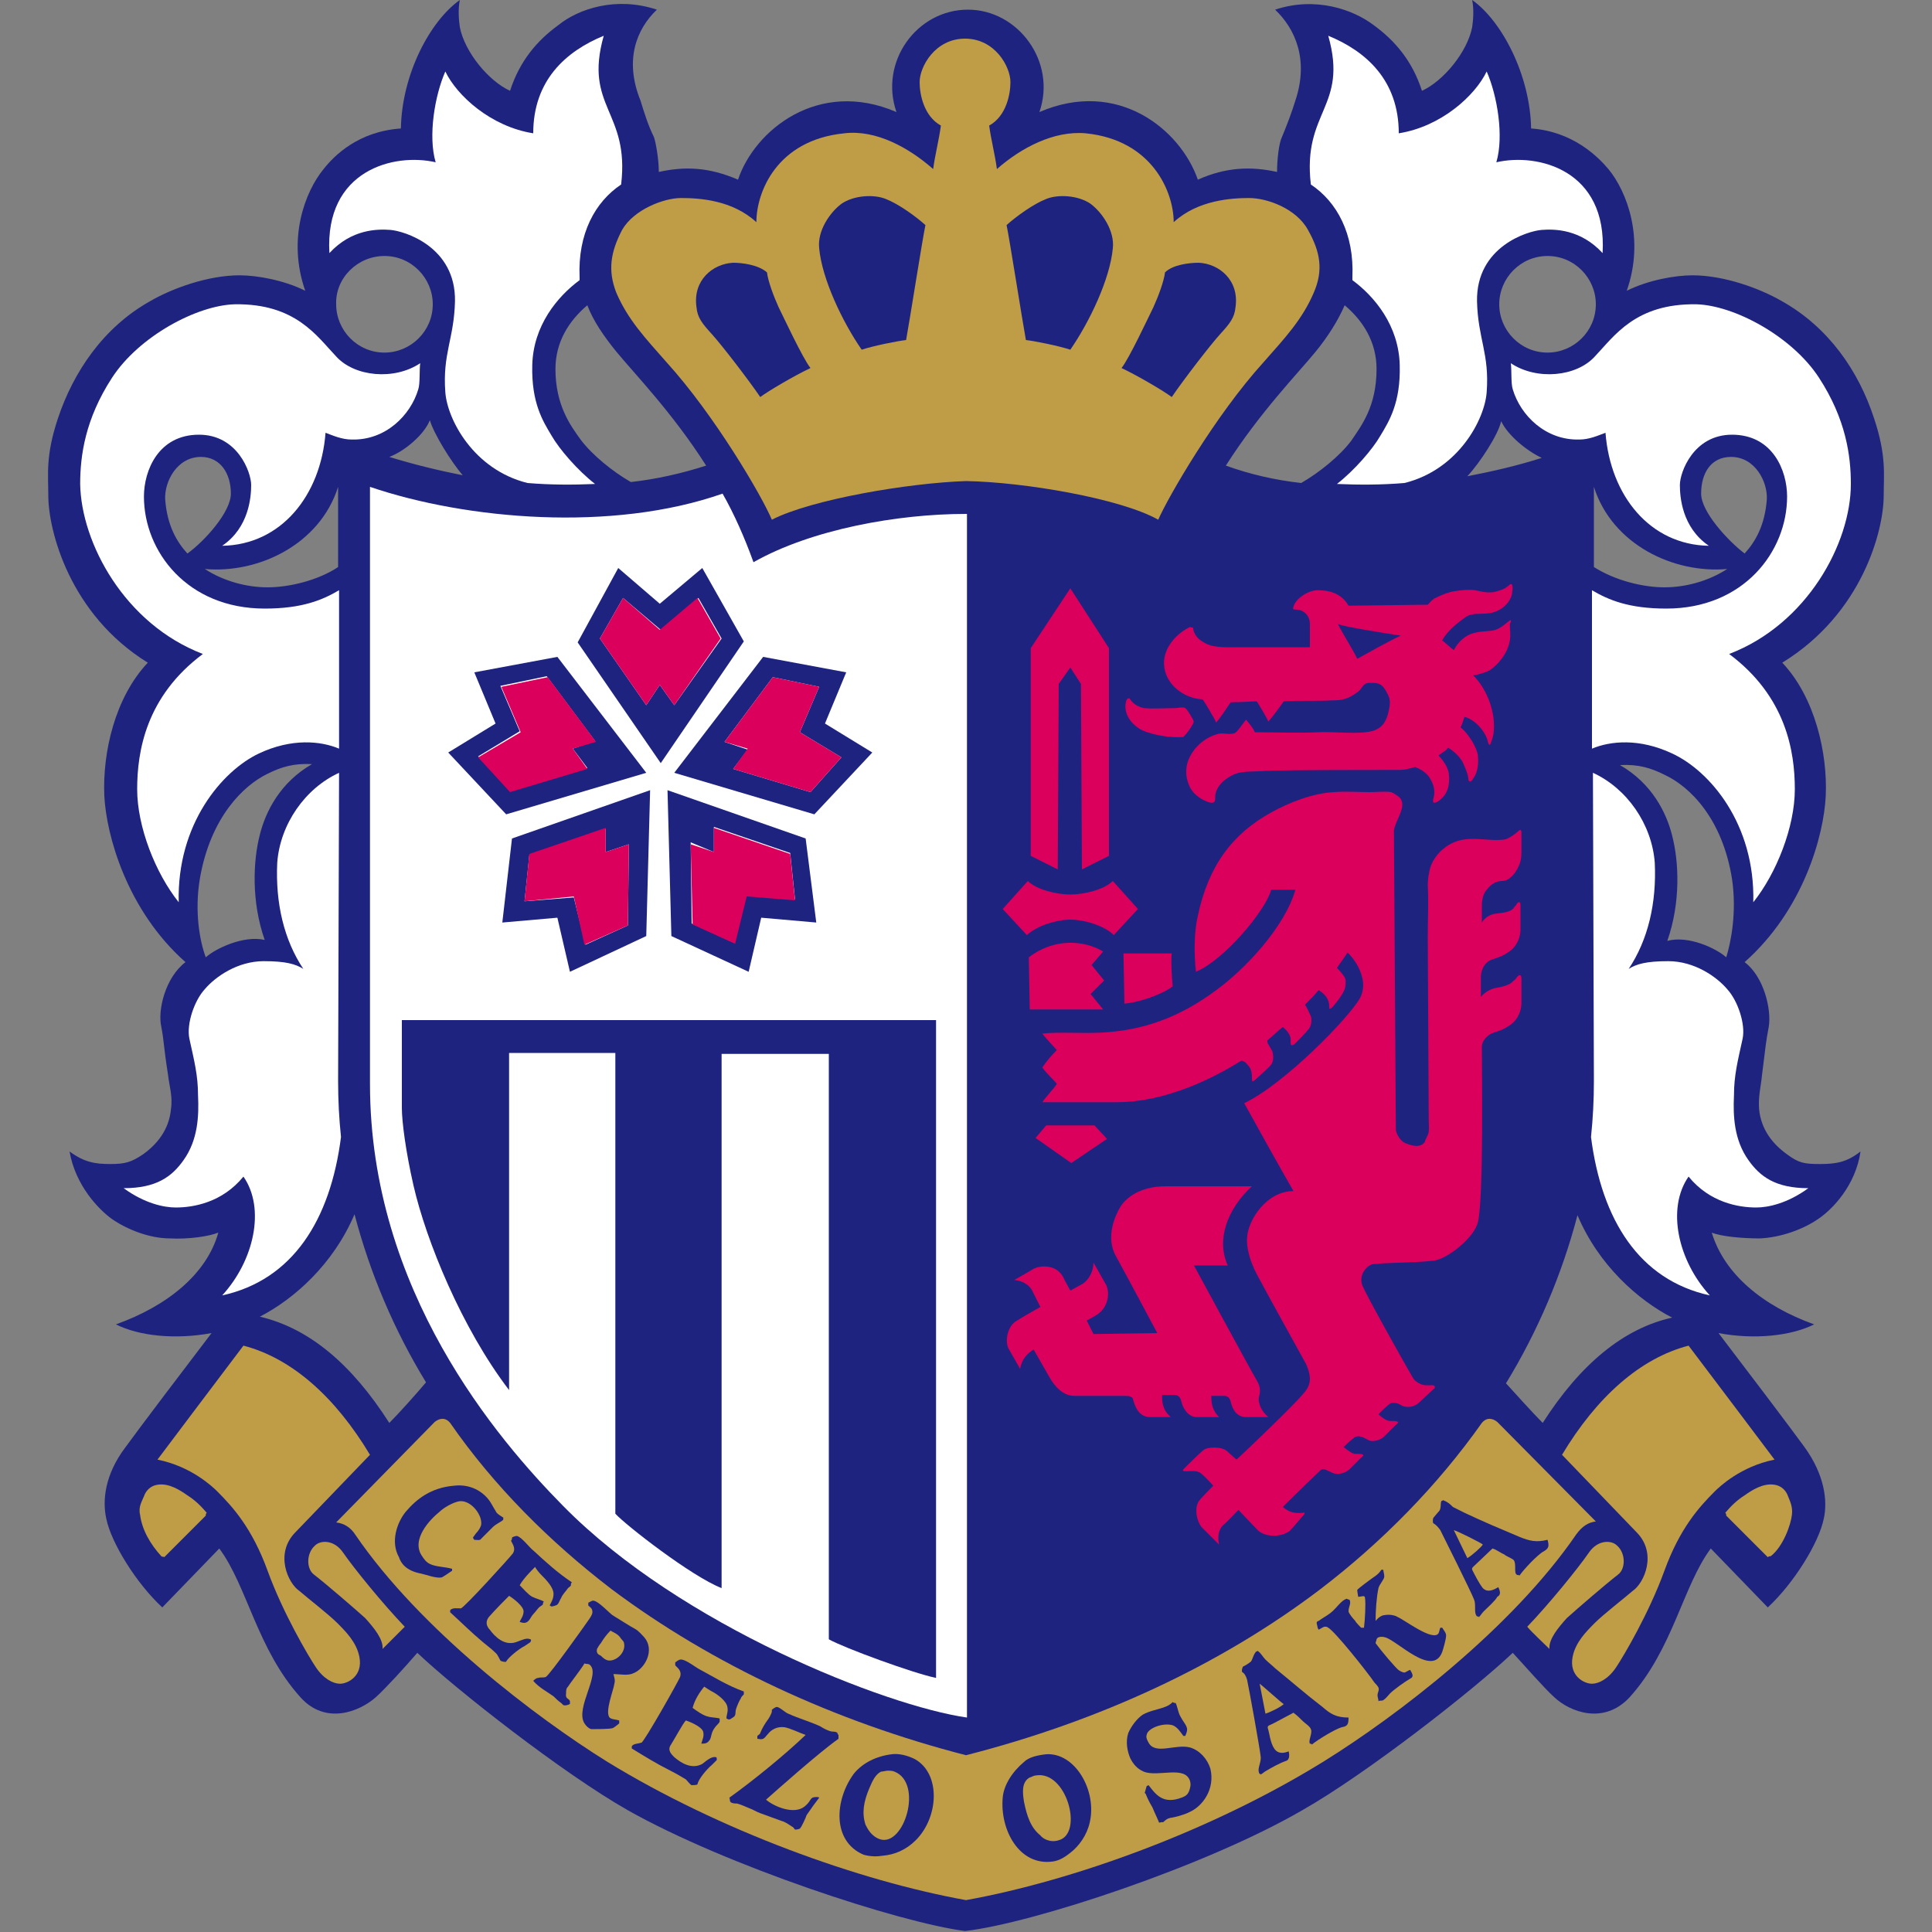 <?xml version="1.0" encoding="utf-8"?>
<!-- Generator: Adobe Illustrator 24.0.3, SVG Export Plug-In . SVG Version: 6.00 Build 0)  -->
<svg version="1.1" id="レイヤー_1" xmlns="http://www.w3.org/2000/svg" xmlns:xlink="http://www.w3.org/1999/xlink" x="0px"
	 y="0px" viewBox="0 0 200 200" style="enable-background:new 0 0 200 200;" xml:space="preserve">
<rect x="0" y="0" width="200" height="200" fill="#808080" stroke="none"/>
<style type="text/css">
	.st0{fill:#1E2380;}
	.st1{fill:#BF9C46;}
	.st2{fill:#FFFFFF;}
	.st3{fill:#DA005C;}
</style>
<g>
	<g>
		<path class="st0" d="M195,51.3c0-2.2,0.3-4.1-1-8c-1.6-4.9-4.7-9.4-9.5-12.1c-2.4-1.4-6.1-2.7-9.3-2.7c-1.8,0-4.6,0.5-6.8,1.6
			c1.9-5.4,0-10.3-1.9-12.6c-1.1-1.3-3.7-3.9-8-4.2c-0.1-5.5-3-11.1-6.1-13.3c0.2,1,0.1,2.1,0,2.8c-0.5,2.6-3,5.6-5.2,6.6
			c-1-3.1-2.8-5.2-5-6.8c-2.1-1.6-6-3-10.2-1.6c2.1,2,3.5,5.2,2.1,9.4c-0.4,1.3-0.9,2.6-1.4,3.8c-0.3,0.6-0.5,2.3-0.5,3.6
			c-2.7-0.6-5.3-0.5-8.2,0.8c-1.8-5.2-8.3-10.5-16.4-7c1.8-5.2-2.2-10.6-7.4-10.6c-5.3,0-9.2,5.4-7.4,10.6c-8.1-3.5-14.7,1.9-16.4,7
			c-3-1.3-5.5-1.4-8.2-0.8c0-1.3-0.3-3-0.5-3.6c-0.6-1.2-1-2.5-1.4-3.8C64.6,6.2,65.9,3,68,1c-4.2-1.4-8.1-0.1-10.2,1.6
			c-2.2,1.6-4,3.7-5,6.8c-2.2-1-4.7-4-5.2-6.6c-0.1-0.7-0.2-1.8,0-2.8c-3.1,2.2-6,7.7-6.1,13.3c-4.4,0.3-6.9,2.8-8,4.2
			c-1.9,2.3-3.8,7.2-1.9,12.6c-2.2-1.1-5-1.6-6.8-1.6c-3.2,0-6.9,1.3-9.3,2.7c-4.8,2.7-7.9,7.3-9.5,12.1c-1.3,3.9-1,5.8-1,8
			c0,3.6,2.2,12.3,10.3,17.3c-3.4,3.6-4.7,9.3-4.5,13.8c0.2,4,2.3,11.8,8.4,17.2c-2.1,1.6-2.9,5-2.5,6.7c0.3,1.6,0.2,1.8,0.7,5
			c0.1,1,0.5,2.2,0.3,3.5c-0.2,2.2-1.5,3.7-2.9,4.7c-1.2,0.8-1.8,1-3.4,1c-1.6,0-2.7-0.2-4.2-1.3c0.6,3.5,3,6,4.4,7
			c1.6,1.1,3.9,2,6,2c1.9,0.1,4-0.2,5-0.6c-1.2,4.3-5.3,7.6-10.6,9.5c2.4,1.2,6.1,1.6,9.9,0.9c-2.6,3.4-7.6,10-8.9,11.8
			c-2.2,2.9-2.4,5.6-2,7.4c0.5,2.5,3.1,6.7,5.8,9.2l5.9-6.1c2.9,3.9,3.9,10.4,8.4,15.4c2.6,2.9,6.1,1.5,7.8,0c1.1-1,3-3.1,4.3-4.6
			c4,3.8,15.1,12.5,21.8,16.3c10.1,5.7,28,11.6,34.9,12.5c7-0.8,24.9-6.7,34.9-12.5c6.7-3.8,17.8-12.5,21.8-16.3
			c1.3,1.4,3.2,3.6,4.3,4.6c1.6,1.5,5.1,2.9,7.8,0c4.5-5,5.5-11.5,8.4-15.4l5.9,6.1c2.7-2.5,5.3-6.7,5.8-9.2c0.4-1.8,0.1-4.5-2-7.4
			c-1.3-1.8-6.3-8.4-8.9-11.8c3.7,0.7,7.5,0.3,9.9-0.9c-5.3-1.9-9.3-5.2-10.6-9.5c1,0.4,3.1,0.6,5,0.6c2.1-0.1,4.4-0.9,6-2
			c1.5-1,3.9-3.5,4.4-7c-1.4,1.1-2.5,1.3-4.2,1.3c-1.6,0-2.2-0.1-3.4-1c-1.4-1-2.7-2.5-2.9-4.7c-0.1-1.3,0.2-2.4,0.3-3.5
			c0.4-3.2,0.4-3.4,0.7-5c0.3-1.8-0.5-5.2-2.5-6.7c6.1-5.4,8.2-13.1,8.4-17.2c0.2-4.4-1.1-10.2-4.5-13.8
			C192.8,63.5,195,54.9,195,51.3z M39.8,26.5c2.8,0,5,2.3,5,5c0,2.8-2.3,5-5,5c-2.8,0-5-2.3-5-5C34.7,28.8,37,26.5,39.8,26.5z
			 M35,50.4l0,8.3c-2.1,1.4-5.1,2.1-7.3,2.1c-2.1,0-4.5-0.6-6.5-1.9C26.7,59.4,33.1,56.4,35,50.4z M17.1,51.7
			c-0.1-1.8,1.2-4.4,3.7-4.4c2,0,3.1,1.7,3.1,3.8c0,1.9-2.7,4.9-4.5,6.2C18.3,56.1,17.3,54.4,17.1,51.7z M21.3,99.1
			c-0.6-1.6-1.2-4.7-0.6-8.2c1.1-6.3,4.5-9.6,7-10.8c1.4-0.7,2.7-1.1,4.6-1c-3.3,1.9-4.8,4.9-5.4,7.3c-0.7,2.7-0.9,6.9,0.5,10.9
			C25.2,96.8,22.3,98.2,21.3,99.1z M40.3,147.3c-3.9-6.1-8.3-9.8-13.4-11c3.5-1.8,7.6-5.4,9.8-10.6c1.6,6.1,4.1,12,7.4,17.4
			C43,144.4,41.3,146.3,40.3,147.3z M40.3,47.3c1.6-0.6,3.6-2.3,4.2-3.8c0.4,1.4,2.2,4.3,3.4,5.7C45.4,48.7,42.9,48.1,40.3,47.3z
			 M65.3,49.9c-1.9-1.1-4-2.8-5.2-4.4c-1-1.4-2.6-3.5-2.6-7.3c0-2.8,1.4-5,3.3-6.6c0.6,1.6,1.7,3.2,3,4.8c1.8,2.2,5.8,6.3,9.3,11.8
			C70.6,49,68,49.6,65.3,49.9z M139.9,45.6c-1.2,1.6-3.3,3.3-5.2,4.4c-2.7-0.3-5.3-0.9-7.8-1.8c3.5-5.5,7.5-9.6,9.3-11.8
			c1.3-1.6,2.3-3.2,3-4.8c1.9,1.6,3.3,3.8,3.3,6.6C142.5,42.1,140.9,44.1,139.9,45.6z M178.8,58.9c-2,1.3-4.4,1.9-6.5,1.9
			c-2.2,0-5.1-0.7-7.3-2.1l0-8.3C166.9,56.4,173.3,59.4,178.8,58.9z M160.2,26.5c2.8,0,5,2.3,5,5c0,2.8-2.3,5-5,5c-2.8,0-5-2.3-5-5
			C155.2,28.8,157.4,26.5,160.2,26.5z M155.4,43.6c0.7,1.5,2.7,3.1,4.2,3.8c-2.5,0.8-5.1,1.4-7.7,1.9
			C153.2,47.9,155.1,45,155.4,43.6z M159.7,147.3c-1-1-2.8-3-3.8-4.1c3.3-5.4,5.8-11.3,7.4-17.4c2.2,5.2,6.3,8.8,9.8,10.6
			C168.1,137.5,163.6,141.2,159.7,147.3z M178.7,99.1c-1-0.9-3.9-2.3-6.1-1.7c1.4-4,1.2-8.2,0.5-10.9c-0.6-2.4-2.1-5.4-5.4-7.3
			c1.9-0.1,3.2,0.3,4.6,1c2.6,1.2,6,4.5,7,10.8C179.8,94.4,179.2,97.5,178.7,99.1z M182.9,51.7c-0.2,2.7-1.2,4.4-2.3,5.6
			c-1.7-1.3-4.5-4.3-4.5-6.2c0-2.1,1-3.8,3.1-3.8C181.7,47.3,183,49.9,182.9,51.7z"/>
		<g>
			<path class="st1" d="M100,49.8c6,0.1,16,1.8,19.9,4c1-2.3,5.9-10.8,10.9-16.3c2.2-2.5,4-4.4,5.2-7.2c1-2.3,0.7-4.2-0.6-6.5
				c-1.2-2.2-4.2-3.3-6.1-3.3c-1.8,0-5.3,0.2-7.8,2.5c0-3.1-2.2-8.5-9.1-9.2c-3.3-0.3-6.7,1.5-9.2,3.7c-0.2-1.5-0.6-3-0.8-4.5
				c1.8-1,2.2-3.3,2.2-4.5c0-1.6-1.6-4.5-4.7-4.5c-3.1,0-4.7,2.9-4.7,4.5c0,1.2,0.4,3.5,2.2,4.5c-0.2,1.5-0.6,3-0.8,4.5
				c-2.5-2.2-5.9-4.1-9.2-3.7c-7,0.7-9.1,6.1-9.1,9.2c-2.5-2.3-5.9-2.5-7.8-2.5c-1.8,0-4.9,1.2-6.1,3.3c-1.2,2.3-1.5,4.2-0.6,6.5
				c1.2,2.8,3,4.7,5.2,7.2c5,5.5,9.9,13.9,10.9,16.3C84,51.7,94,50,100,49.8z"/>
			<g>
				<path class="st0" d="M95.8,23.3c-1-0.9-2.8-2.2-4.1-2.7c-1.2-0.5-3.3-0.4-4.6,0.5c-1.2,0.9-2.5,2.8-2.3,4.6
					c0.3,3.2,2.4,7.6,4.4,10.5c1.2-0.4,3.7-0.9,4.6-1C94.2,33,95.5,24.7,95.8,23.3z"/>
				<path class="st0" d="M104.2,23.3c1-0.9,2.8-2.2,4.1-2.7c1.2-0.5,3.3-0.4,4.6,0.5c1.2,0.9,2.5,2.8,2.3,4.6
					c-0.3,3.2-2.4,7.6-4.4,10.5c-1.2-0.4-3.7-0.9-4.6-1C105.8,33,104.5,24.7,104.2,23.3z"/>
				<path class="st0" d="M79.4,28.2c0.1,0.9,0.7,2.5,1.2,3.6c0.5,1,2.5,5.3,3.3,6.3c-1.7,0.8-4.4,2.4-5.2,3c-1.3-1.9-4-5.4-5-6.5
					c-1-1.1-1.5-1.7-1.6-2.8c-0.4-2.8,1.7-4.5,3.8-4.6C76.8,27.2,78.5,27.4,79.4,28.2z"/>
				<path class="st0" d="M120.6,28.2c-0.1,0.9-0.7,2.5-1.2,3.6c-0.5,1-2.5,5.3-3.3,6.3c1.7,0.8,4.4,2.4,5.2,3c1.3-1.9,4-5.4,5-6.5
					c1-1.1,1.5-1.7,1.6-2.8c0.4-2.8-1.7-4.5-3.8-4.6C123.1,27.2,121.4,27.4,120.6,28.2z"/>
			</g>
		</g>
		<g>
			<g>
				<path class="st1" d="M41.9,168.4c-2.3-2.4-5.3-6.1-6.4-7.7c-0.9-1.3-2.3-1.3-2.9-0.7c-0.9,0.8-0.9,2.4-0.1,3
					c1.3,1,4.3,3.6,5.3,4.5c0.9,1,1.9,2.2,1.8,3.2C40.3,170,41.2,169.1,41.9,168.4z"/>
				<path class="st1" d="M38.3,150.6c-3.6-6-8.1-10-13.1-11.3c-1.6,2.1-8.9,11.8-8.9,11.8c3.5,0.7,5.7,2.8,6.2,3.3
					c1.6,1.6,3.6,3.8,5.2,8.2c1.6,4.4,4.2,8.8,5,10c0.8,1.2,1.8,1.7,2.5,1.7c0.8,0,2.4-0.8,2-2.8c-0.3-1.5-1.4-2.6-2.3-3.5
					c-0.9-0.9-3.1-2.6-3.9-3.3c-1.2-0.8-2.6-3.9-0.4-6.1C32.9,156.2,38.3,150.6,38.3,150.6z"/>
				<path class="st1" d="M16.7,161.1c0.1,0.1,0.2,0,0.3,0.1l4.3-4.3c0-0.1,0-0.2,0.1-0.3c-0.6-0.7-1.2-1.3-2-1.8
					c-0.7-0.5-1.9-1.3-3.1-1.1c-0.7,0.1-1.2,0.6-1.4,1.2c-0.2,0.5-0.6,1.1-0.4,1.9C14.7,158.4,15.6,159.9,16.7,161.1z"/>
				<path class="st1" d="M158.1,168.4c2.3-2.4,5.3-6.1,6.4-7.7c0.9-1.3,2.3-1.3,2.9-0.7c0.9,0.8,0.9,2.4,0.1,3
					c-1.3,1-4.3,3.6-5.3,4.5c-0.9,1-1.9,2.2-1.8,3.2C159.7,170,158.7,169.1,158.1,168.4z"/>
				<path class="st1" d="M161.7,150.6c3.6-6,8.1-10,13.1-11.3c1.6,2.1,8.9,11.8,8.9,11.8c-3.5,0.7-5.7,2.8-6.2,3.3
					c-1.6,1.6-3.6,3.8-5.2,8.2c-1.6,4.4-4.2,8.8-5,10c-0.8,1.2-1.8,1.7-2.5,1.7c-0.8,0-2.4-0.8-2-2.8c0.3-1.5,1.4-2.6,2.3-3.5
					c0.9-0.9,3.1-2.6,3.9-3.3c1.2-0.8,2.6-3.9,0.4-6.1C167.1,156.2,161.7,150.6,161.7,150.6z"/>
				<path class="st1" d="M183.3,161.1c-0.1,0-0.2,0-0.3,0.1l-4.3-4.3c0-0.1,0-0.2-0.1-0.3c0.6-0.7,1.2-1.3,2-1.8
					c0.7-0.5,1.9-1.3,3.1-1.1c0.7,0.1,1.2,0.6,1.4,1.2c0.2,0.5,0.5,1.1,0.4,1.9C185.4,157.8,184.6,160.1,183.3,161.1z"/>
				<path class="st1" d="M100,196.7c11.1-2,25.5-7.2,37.1-14.4c7.4-4.6,19.4-13.7,26.1-23.5c0.6-0.8,1.2-1.2,2-1.3L155,147.2
					c-0.5-0.4-1.1-0.5-1.6,0.1l0,0c-4.6,6.5-10.3,12.3-16.7,17.2c-10.4,7.9-23,13.7-36.7,17.2c-13.6-3.5-26.3-9.4-36.7-17.2
					c-6.4-4.9-12.2-10.7-16.7-17.2l0,0c-0.5-0.6-1.1-0.5-1.6-0.1l-10.2,10.4c0.8,0.1,1.5,0.5,2,1.3c6.7,9.8,18.7,18.9,26.1,23.5
					C74.5,189.5,88.9,194.7,100,196.7z"/>
			</g>
			<g>
				<path class="st0" d="M43.6,162.9c0.5,0.1,1.5,0.5,2.1,0.4c0.1,0,1.1-0.7,1.1-0.7c0-0.1,0-0.1,0-0.2c-0.7-0.2-1.7-0.2-2.3-0.5
					c-0.4-0.2-0.6-0.5-0.8-0.8c-1.2-1.7,0.8-3.8,1.8-4.6c0.4-0.4,1.4-1,2.1-1.1c1.2-0.1,2.4,1.5,2.2,2.5c-0.1,0.3-0.3,0.6-0.5,0.8
					c-0.1,0.1-0.2,0.3-0.3,0.4c-0.1,0.1,0.1,0.3,0.1,0.3c0.2,0,0.6,0.1,0.7-0.1c0.4-0.4,0.9-0.9,1.2-1.2c0.4-0.4,1-0.6,1.1-0.8
					c0-0.1,0-0.1,0-0.2c-0.3-0.2-0.7-0.4-0.8-0.7c-0.2-0.3-0.4-0.7-0.6-1c-0.7-1-2-1.8-3.7-1.6c-2.4,0.2-3.9,1.4-5,2.7
					c-0.9,1.1-1.6,3.1-0.7,4.7C41.5,161.8,42,162.6,43.6,162.9z"/>
				<path class="st0" d="M73.7,175.1c0.6,0.3,1.5,1,1.6,1.6c0.1,0.5-0.1,0.8-0.1,1.2c0.1,0,0.1,0.1,0.3,0.1c0.1,0,0.5-0.3,0.5-0.3
					c0.2-0.2,0.1-0.5,0.2-0.8c0.1-0.3,0.3-0.8,0.5-1.1c0-0.1,0.2-0.3,0.3-0.4c0-0.1,0-0.2,0-0.3c-1.7-0.6-3.1-1.5-4.6-2.3
					c-0.4-0.2-1.5-1.1-2-1c-0.1,0-0.4,0.2-0.5,0.3c0,0.1,0,0.2,0,0.3c0.3,0.3,0.7,0.6,0.5,1.2c-0.2,0.5-3.7,6.7-4,6.8
					c-0.3,0.1-0.9,0.1-1,0.4c0,0.1,0,0.1,0,0.2c1.3,0.8,2.6,1.6,4,2.3c0.6,0.3,1.1,0.6,1.6,0.9c0.1,0.1,0.5,0.6,0.6,0.6
					c0.1,0,0.6,0,0.6-0.1c0.1-0.5,0.9-1.5,1.5-2c0,0,0.5-0.5,0.5-0.5c0-0.2,0-0.3-0.1-0.3c-0.4-0.1-0.9,0.3-1.4,0.7
					c-1.1,0.6-2.2-0.1-2.9-0.7c-0.3-0.3-0.7-0.7-0.4-1.2c0.5-0.8,1.3-2.3,1.6-2.6c0.6,0.2,1.7,0.7,1.8,1.2c0.1,0.5-0.1,0.8-0.2,1.2
					c0.3,0,0.6,0,0.8-0.3c0.2-0.2,0.2-0.5,0.3-0.8c0.1-0.3,0.3-0.6,0.5-0.8c0.1-0.1,0.3-0.3,0.3-0.4c0-0.1,0-0.2,0-0.3
					c-0.3-0.1-0.9-0.1-1.2-0.2c-0.5-0.1-1.2-0.6-1.6-0.9c0.2-0.8,0.7-1.6,1.2-2.2C72.9,174.6,73.5,175,73.7,175.1z"/>
				<path class="st0" d="M56,163c0.5,0.5,1.3,1.3,1.3,2c0,0.5-0.2,0.8-0.4,1.2c0.1,0,0.1,0.1,0.2,0.1c0.1,0,0.5-0.1,0.6-0.2
					c0.2-0.2,0.2-0.4,0.4-0.7c0.1-0.3,0.5-0.7,0.7-1c0.1-0.1,0.3-0.2,0.3-0.3c0-0.1,0-0.2,0.1-0.3c-1.5-1-2.7-2.1-4-3.3
					c-0.4-0.3-1.2-1.4-1.7-1.5c-0.1,0-0.5,0.1-0.5,0.2c0,0.1,0,0.2-0.1,0.3c0.2,0.4,0.5,0.8,0.2,1.3c-0.3,0.4-5.1,5.7-5.4,5.7
					c-0.3,0-0.9-0.1-1.1,0.2c0,0.1,0,0.1,0,0.2c1.1,1,2.2,2.1,3.4,3.1c0.5,0.4,1,0.8,1.4,1.2c0.1,0.1,0.4,0.7,0.4,0.7
					c0.1,0.1,0.6,0.2,0.6,0.1c0.2-0.4,1.3-1.3,1.9-1.6c0,0,0.6-0.4,0.6-0.4c0.1-0.2,0.1-0.3,0-0.3c-0.4-0.2-0.9,0.1-1.5,0.3
					c-1.2,0.4-2.2-0.6-2.7-1.3c-0.3-0.3-0.5-0.8-0.1-1.3c0.6-0.7,1.8-1.9,2.1-2.2c0.5,0.3,1.5,1.1,1.5,1.6c0,0.5-0.3,0.8-0.4,1.1
					c0.3,0.1,0.6,0.2,0.9-0.1c0.2-0.2,0.3-0.5,0.5-0.7c0.2-0.2,0.4-0.5,0.6-0.7c0.1-0.1,0.3-0.2,0.4-0.3c0-0.1,0-0.2,0.1-0.3
					c-0.3-0.2-0.8-0.3-1.2-0.5c-0.4-0.2-1-0.9-1.3-1.2c0.4-0.7,1.1-1.4,1.6-1.9C55.4,162.3,55.8,162.8,56,163z"/>
				<path class="st0" d="M82.8,189.3c0.2-0.2,0.6-1.1,0.7-1.4c0.2-0.3,0.5-0.7,0.7-1c0,0,0.6-0.8,0.6-0.8c0-0.1-0.5-0.1-0.7,0
					c-0.3,0.2-0.2,0.4-0.8,0.9c-1.1,0.9-3.2,0-4-0.7c0.9-0.8,5.5-4.9,7.5-6.3c0-0.1,0-0.3,0-0.4c-0.1-0.1-0.1-0.1-0.1-0.2
					c-0.2-0.2-0.5-0.1-0.8-0.2c-0.3-0.1-0.7-0.3-1-0.5c-1.1-0.5-2.2-0.8-3.3-1.3c-0.3-0.1-0.9-0.7-1.2-0.7c-0.1,0-0.4,0.2-0.5,0.3
					c0,0,0,0.1,0,0.2c0,0.1-0.3,0.7-0.4,0.8c-0.3,0.4-0.6,0.9-0.8,1.4c0,0.1-0.2,0.2-0.3,0.3c0,0.1,0,0.2,0,0.3c0.2,0,0.3,0.1,0.6,0
					c0.2-0.1,0.3-0.3,0.5-0.5c0.3-0.4,0.9-0.8,1.7-0.7c0.6,0.1,1.6,0.6,2.2,0.8c-2.2,2.1-5.4,4.7-7.9,6.5c0.1,0.2,0,0.4,0.2,0.5
					c0.2,0.1,0.4,0.1,0.6,0.1c0.4,0.1,0.8,0.3,1.3,0.5c0.3,0.1,0.8,0.4,1.1,0.5c0.8,0.3,1.4,0.5,2.2,0.8c0.4,0.1,0.8,0.4,1.1,0.6
					c0.1,0,0.2,0.2,0.3,0.3C82.3,189.4,82.6,189.4,82.8,189.3z"/>
				<path class="st0" d="M121.1,188.2c0.6-0.1,1.4-0.3,2-0.6c1.4-0.6,2.7-2.4,2.2-4.5c-0.3-1-1.1-1.9-2.1-2.2
					c-1.5-0.4-3.6,0.8-4.3-0.5c-0.1-0.2-0.3-0.5-0.2-0.8c0.1-0.7,1.7-1.3,2.7-1c0.5,0.2,0.8,0.7,1.1,1.1c0,0,0.2,0,0.2,0
					c0.2-0.5,0.3-0.7,0-1.2c-0.2-0.3-0.4-0.6-0.6-1c-0.1-0.2-0.3-1.1-0.4-1.2c0,0-0.2,0-0.3-0.1c-0.2,0.2-0.5,0.4-0.8,0.5
					c-0.8,0.3-1.6,0.4-2.3,0.8c-0.6,0.4-1.2,1.2-1.5,1.9c-0.3,0.9-0.1,1.9,0.2,2.6c0.3,0.6,0.7,1.1,1.4,1.4c1.5,0.6,4.3-0.7,4.8,1
					c0.1,0.4,0,0.7-0.1,1c-0.2,0.5-0.5,0.6-1.1,0.8c-1.7,0.5-2.4-0.5-3.1-1.4c0,0-0.2,0.1-0.2,0.1c0,0-0.2,0.7-0.2,0.7l0.1,0.1
					c0.2,0.5,0.4,0.9,0.7,1.4c0.2,0.5,0.5,1.1,0.7,1.6c0.1-0.1,0.2,0,0.3-0.1C120.4,188.8,120.6,188.3,121.1,188.2z"/>
				<path class="st0" d="M143.3,167.2c0.5-0.1,1.1,0,1.4,0.2c0.7,0.3,3.3,2.3,4.1,1.8c0.2-0.1,0.2-0.5,0.3-0.7c0,0,0.2,0,0.2,0
					c0.1,0.2,0.4,0.5,0.4,0.8c0,0.4-0.3,1.4-0.4,1.7c-1,2.7-4.7-1.2-5.9-1.5c-0.3-0.1-0.8-0.1-0.9,0.2c0,0.1-0.1,0.3-0.1,0.4
					c0.5,0.7,2.1,2.6,2.4,2.8c0.3,0.2,0.6,0.3,0.7,0.2c0.2-0.1,0.5-0.3,0.5-0.2c0.1,0.2,0.4,0.6,0.1,0.8c-0.7,0.4-1.8,1.2-2.2,1.6
					c-0.2,0.2-0.4,0.5-0.7,0.7c-0.2,0.1-0.3,0-0.5,0.1c0-0.2-0.1-0.4-0.1-0.6c0-0.3,0.2-0.5,0.1-0.8c-0.1-0.2-0.3-0.4-0.4-0.5
					c-0.9-1.3-4.1-5.3-4.8-5.7c-0.4-0.3-0.7,0.1-1,0.2l-0.1-0.2c0-0.1-0.1-0.4-0.1-0.5c0-0.1,0.1-0.2,0.2-0.2
					c0.4-0.3,0.8-0.5,1.2-0.8c0.4-0.3,0.7-0.7,1-1c0.2-0.2,0.4-0.4,0.7-0.5c0,0,0.2,0.1,0.3,0.1c0.2,0.4-0.1,0.7-0.1,1.2
					c0,0.2,0.5,0.8,0.7,1c0,0.1,0.6,0.7,0.6,0.7c0.1,0,0.2,0,0.3,0c0.1-0.8,0.2-2.5,0.1-3.1c0-0.3-0.4-0.1-0.7-0.1
					c0-0.1-0.1-0.5-0.1-0.7c0-0.1,1.5-1.2,1.8-1.4c0.3-0.2,0.5-0.4,0.7-0.7c0,0,0.2,0,0.2,0c0,0.2,0.1,0.4,0.1,0.7
					c0,0.3-0.5,0.8-0.6,1.2c-0.2,0.9-0.3,2.3-0.3,3.4C142.7,167.4,143.1,167.2,143.3,167.2z"/>
				<path class="st0" d="M153.6,166.8c-0.2,0.2-0.3,0.4-0.5,0.6c-0.2-0.2-0.1,0.1-0.3-0.2c-0.2-0.4,0-1.1-0.2-1.6
					c-0.3-0.8-3.1-6.4-3.5-7.2c-0.2-0.3-0.5-0.6-0.7-0.7c-0.1,0-0.1-0.5,0-0.6c0,0,0.5-0.6,0.6-0.7c0.2-0.3,0.1-0.7,0.2-1
					c0,0,0.2-0.1,0.2-0.1c0.5,0.2,0.7,0.4,1,0.7c0.4,0.2,0.8,0.4,1.2,0.6c1.9,0.9,3.8,1.7,5.7,2.5c1,0.4,1.7,0.6,2.9,0.3
					c0.2,0.7,0.1,0.9-0.4,1.2c-0.6,0.3-2.1,1.9-2.5,2.5c-0.1-0.1-0.2,0-0.3-0.1c-0.3-0.2,0-1.1-0.3-1.5c-0.2-0.2-0.8-0.4-1-0.6
					c-0.3-0.1-0.8-0.5-1.2-0.6c-0.3,0.3-1.8,1.7-2,1.9c-0.2,0.2-0.1,0.3,0,0.5c0.1,0.2,0.6,1.2,1,1.7c0.5,0.5,1.1,0.2,1.6-0.1
					c0.2,0.4,0.3,0.8-0.1,1C154.8,165.7,154,166.4,153.6,166.8z M150.5,158.4l1.4,2.9c0.5-0.3,1.4-1.1,1.6-1.4
					C153.5,159.8,150.9,158.5,150.5,158.4z"/>
				<path class="st0" d="M106,182.4c0.5-0.5,1.4-0.7,2.3-0.8c3-0.2,5.3,3.8,4.5,7.1c-0.3,1.3-1.1,2.4-2,3.1
					c-0.5,0.4-1.1,0.8-1.8,0.9c-3.5,0.5-5.5-3.3-5.2-6.6C103.9,184.8,104.8,183.4,106,182.4z M109.6,190.5c2.6-0.7,0.8-7.3-2.4-6.7
					c-0.2,0-0.5,0.2-0.6,0.2c-0.2,0.1-0.4,0.3-0.5,0.5c-0.3,0.5-0.2,1.4-0.1,2c0.3,1.5,0.7,2.7,1.7,3.5
					C107.9,190.3,108.7,190.8,109.6,190.5z"/>
				<path class="st0" d="M92.3,181.6c0.7-0.1,1.6,0.1,2.4,0.5c2.7,1.5,2.5,6,0.1,8.4c-1,1-2.2,1.5-3.4,1.6c-0.6,0.1-1.3,0.1-2-0.1
					c-3.3-1.4-3-5.7-1-8.4C89.3,182.5,90.7,181.8,92.3,181.6z M91.1,190.4c2.5,0.8,4.5-5.8,1.5-7c-0.2-0.1-0.5-0.1-0.7-0.1
					c-0.2,0-0.5,0.1-0.7,0.1c-0.6,0.3-0.9,1-1.2,1.7c-0.6,1.4-0.8,2.6-0.4,3.8C89.8,189.3,90.2,190.1,91.1,190.4z"/>
				<path class="st0" d="M131.1,183.3c-0.2,0.1-0.4,0.3-0.6,0.4c-0.1-0.2-0.1,0.1-0.2-0.3c-0.1-0.4,0.3-1.1,0.2-1.6
					c-0.1-0.9-1.2-7-1.4-7.9c-0.1-0.4-0.3-0.7-0.5-0.8c-0.1-0.1,0-0.5,0.1-0.6c0.1,0,0.7-0.4,0.8-0.5c0.2-0.3,0.2-0.6,0.5-1
					c0,0,0.2-0.1,0.2-0.1c0.4,0.3,0.5,0.6,0.8,0.9c0.3,0.3,0.7,0.6,1,0.9c1.6,1.3,3.2,2.7,4.9,4c0.8,0.7,1.4,1.1,2.7,1.1
					c0,0.7-0.1,0.9-0.7,1c-0.7,0.2-2.5,1.3-3.1,1.8c0-0.1-0.2-0.1-0.2-0.1c-0.2-0.3,0.3-1.1,0.1-1.5c-0.1-0.3-0.6-0.6-0.8-0.8
					c-0.2-0.2-0.6-0.6-1-0.9c-0.4,0.2-2.2,1.2-2.5,1.3c-0.2,0.1-0.2,0.2-0.1,0.5c0.1,0.3,0.2,1.3,0.6,1.9c0.4,0.6,1,0.5,1.5,0.3
					c0.1,0.4,0.1,0.9-0.3,1C132.5,182.5,131.6,183,131.1,183.3z M130.4,174.3l0.6,3.1c0.6-0.2,1.6-0.7,1.9-1
					C132.9,176.5,130.7,174.5,130.4,174.3z"/>
				<path class="st0" d="M58.8,174.6c-0.2,0.2-0.2,0.4-0.2,0.7c-0.1,0.6,0.3,0.5,0.4,0.8c0,0.1,0,0.2,0,0.3
					c-0.2,0.1-0.5,0.2-0.7,0.1c0,0-0.2-0.2-0.2-0.2c-0.3-0.2-0.6-0.5-0.8-0.7c-0.7-0.5-1.5-0.9-2.1-1.6c0.1-0.1,0.3-0.3,0.5-0.3
					c0.3-0.1,0.5,0,0.8-0.1c0.4-0.2,4.3-5.7,4.5-6c0.2-0.3,0.4-0.6,0.3-0.9c0-0.2-0.3-0.4-0.4-0.5c0,0,0-0.2,0-0.3
					c0.1,0,0.3-0.2,0.5-0.2c0.5,0,1.6,1.2,2,1.5c0.5,0.3,1.9,1.2,2.3,1.4c0.4,0.2,0.8,0.7,1,0.9c1.1,1.3,0.1,3.2-1.1,3.7
					c-0.6,0.3-1.4,0.1-2.1,0.1c0.1,0.4,0.2,0.6,0.1,1c-0.1,0.7-1,2.9-0.5,3.5c0.2,0.2,0.7,0.2,1,0.3c0,0,0,0.2,0,0.3
					c-0.1,0.1-0.6,0.5-0.7,0.5c-0.3,0.1-1.8,0.1-2.2,0.1c-0.3-0.1-0.5-0.3-0.7-0.6c-1-1.6,1.8-5.2,0.5-6.1c-0.2-0.1-0.2,0-0.5-0.1
					C60.3,172.6,58.9,174.4,58.8,174.6z M63.2,168.8c-0.4,0.4-0.7,0.8-1,1.3c-0.1,0.1-0.3,0.4-0.4,0.6c-0.1,0.5,0.2,0.6,0.4,0.7
					c0.2,0.2,0.5,0.5,0.9,0.5c0.8,0,1.7-0.9,1.5-1.8c0-0.2-0.3-0.4-0.4-0.6C63.9,169.1,63.5,169,63.2,168.8z"/>
			</g>
		</g>
		<g>
			<g>
				<path class="st2" d="M45.1,16.8c-0.8-2.7-0.1-6.9,1-9.4c1.2,2.5,4.7,5.7,9.1,6.4c0-5.5,3.4-8.5,7.3-10.1
					c-2.1,7.4,2.7,7.8,1.8,15.4c-2.7,1.8-4.5,5.1-4.3,9.6c0,0.1,0,0.2,0,0.3c-2.3,1.7-4.8,4.7-4.9,8.8c-0.1,3.9,1.1,5.8,2,7.3
					c0.8,1.4,2.7,3.6,4.5,5c-2.3,0.1-4.6,0.1-7-0.1c-5.6-1.4-8.3-6.6-8.5-9.4c-0.3-4,0.9-5.5,1-9.4c0.1-5.7-5.3-7.3-6.7-7.4
					c-1.3-0.1-4-0.1-6.3,2.4C33.6,17.6,40.8,15.8,45.1,16.8z"/>
				<path class="st2" d="M21,67.7c-5.9,4.4-6.8,10.1-6.8,14s1.9,8.7,4.3,11.7C18.3,85.3,23,79.8,26.8,78c3.4-1.6,6.4-1.3,8.3-0.5
					l0-16.4c-1.7,1-3.8,1.9-7.7,1.9c-8,0-12.5-5.9-12.5-11.6c0-2.7,1.5-6.4,5.7-6.4c4,0,5.4,3.9,5.4,5.2c0,1.2-0.2,4.4-3,6.3
					c6.1-0.1,10.2-5.2,10.7-11.7c0.8,0.3,1.7,0.7,2.7,0.7c3.5,0.1,6.1-2.5,6.9-5.2c0.2-0.6,0.1-2,0.2-2.7c-2.7,1.8-6.8,1.4-8.7-0.7
					c-2-2.1-4.2-5.5-10.5-5.4c-3.9,0.1-9.9,3.3-12.7,7.6c-2.8,4.3-3.3,8.1-3.3,11C8.4,56.2,12.9,64.6,21,67.7z"/>
				<path class="st2" d="M19,120.1c-1.2,1.7-2.8,2.9-6.2,2.9c2.2,1.6,4.2,2,5.4,2c1.8,0,4.8-0.5,7-3.2c2.3,3.3,1.1,8.7-2.2,12.3
					c7.3-1.6,11.2-7.8,12.3-16.4c-0.2-1.9-0.3-3.8-0.3-5.8L35.1,80c-3.5,1.6-6.1,5.3-6.4,9.3c-0.2,4.2,0.7,8,2.7,11
					c-0.8-0.5-1.8-0.8-4.1-0.8c-2.7,0-5,1.6-6.1,2.9c-1.1,1.2-1.9,3.6-1.6,5.1c0.5,2.3,0.9,3.8,0.9,5.9
					C20.6,115.5,20.5,118,19,120.1z"/>
			</g>
			<g>
				<path class="st2" d="M154.9,16.8c0.8-2.7,0.1-6.9-1-9.4c-1.2,2.5-4.7,5.7-9.1,6.4c0-5.5-3.4-8.5-7.3-10.1
					c2.1,7.4-2.7,7.8-1.8,15.4c2.7,1.8,4.5,5.1,4.3,9.6c0,0.1,0,0.2,0,0.3c2.3,1.7,4.8,4.7,4.9,8.8c0.1,3.9-1.1,5.8-2,7.3
					c-0.8,1.4-2.7,3.6-4.5,5c2.3,0.1,4.6,0.1,7-0.1c5.6-1.4,8.3-6.6,8.5-9.4c0.3-4-0.9-5.5-1-9.4c-0.1-5.7,5.3-7.3,6.7-7.4
					c1.3-0.1,4-0.1,6.3,2.4C166.4,17.6,159.2,15.8,154.9,16.8z"/>
				<path class="st2" d="M181,120.1c1.2,1.7,2.8,2.9,6.2,2.9c-2.2,1.6-4.2,2-5.4,2c-1.8,0-4.8-0.5-7-3.2c-2.3,3.3-1.1,8.7,2.2,12.3
					c-7.3-1.6-11.2-7.8-12.3-16.4c0.2-1.9,0.3-3.8,0.3-5.8L164.9,80c3.5,1.6,6.1,5.3,6.4,9.3c0.2,4.2-0.7,8-2.7,11
					c0.8-0.5,1.8-0.8,4.1-0.8c2.7,0,5,1.6,6.1,2.9c1.1,1.2,1.9,3.6,1.6,5.1c-0.5,2.3-0.9,3.8-0.9,5.9
					C179.4,115.5,179.5,118,181,120.1z"/>
				<path class="st2" d="M179,67.7c5.9,4.4,6.8,10.1,6.8,14s-1.9,8.7-4.3,11.7c0.2-8.1-4.5-13.6-8.4-15.4c-3.4-1.6-6.4-1.3-8.3-0.5
					l0-16.4c1.7,1,3.8,1.9,7.7,1.9c8,0,12.5-5.9,12.5-11.6c0-2.7-1.5-6.4-5.7-6.4c-4,0-5.4,3.9-5.4,5.2c0,1.2,0.2,4.4,3,6.3
					c-6.1-0.1-10.2-5.2-10.7-11.7c-0.8,0.3-1.7,0.7-2.7,0.7c-3.5,0.1-6.1-2.5-6.9-5.2c-0.2-0.6-0.1-2-0.2-2.7
					c2.7,1.8,6.8,1.4,8.7-0.7c2-2.1,4.2-5.5,10.5-5.4c3.9,0.1,9.9,3.3,12.7,7.6c2.8,4.3,3.3,8.1,3.3,11
					C191.6,56.2,187.1,64.6,179,67.7z"/>
			</g>
		</g>
		<g>
			<path class="st2" d="M78,58.2c6-3.4,14.9-5,22-5c0,0,0,0,0.1,0l0,124.6c-8.4-1.2-29.6-9.5-41.8-21.9c-6.8-6.9-20-22.3-20-43.7
				V50.4c10,3.4,25.1,4.7,36.5,0.7C76,53.2,77.1,55.7,78,58.2z"/>
			<g>
				<path class="st0" d="M41.6,105.6h55.3l0,68.1c-2.4-0.5-9.5-3.1-11.1-4l0-60.6H74.7v55.3c-3.1-1.2-9.9-6.5-11-7.7V109h-11v34.9
					c-4.9-6.4-8.6-15.5-9.9-21.2c-0.8-3.5-1.2-6.6-1.2-8C41.6,113.3,41.6,105.6,41.6,105.6z"/>
				<g>
					<path class="st3" d="M130.3,144.8c0-0.3,0.4-0.9-0.2-1.9c-0.6-1-6.5-11.9-6.5-11.9l3.5,0c-1.2-2.6-0.1-5.8,2.5-8.2l-8.9,0
						c-2.8,0-4.2,1.3-4.7,2.1c-0.5,0.8-1.6,3.1-0.5,5.1c1.1,2,4.3,8,4.3,8l-6.6,0.1l-0.7-1.4c0.4-0.2,0.7-0.4,0.9-0.5
						c1.4-0.8,1.5-2.4,1.1-3.2l-1.3-2.3c0,0.9-0.5,1.9-1.3,2.3c0,0-0.4,0.2-1.1,0.6l-0.6-1.1c-0.4-1-1.2-1.4-2.1-1.4
						c-0.4,0-0.9,0.1-1.2,0.3c-0.3,0.2-1.9,1.1-1.9,1.1c0.8,0.1,1.4,0.4,1.8,1c0.1,0.2,0.5,1,0.9,1.8c-1.1,0.6-2.1,1.2-2.4,1.4
						c-1,0.5-1.3,2.1-0.9,2.9l1.2,2.1c0.2-1.1,0.8-1.6,1.4-2c0,0,0,0,0,0l1.6,2.8c0.6,1.1,1.5,2,2.6,2c1,0,4.9,0,5.3,0
						c0.4,0,0.8,0.1,0.8,0.4c0.3,1.1,0.8,1.8,1.8,1.8l2.1,0c-0.9-0.8-0.9-1.6-0.9-2.3c0.6,0,1.3,0,1.3,0c0.3,0,0.6,0.2,0.7,0.7
						c0.1,0.5,0.6,1.6,1.6,1.6c1.1,0,1.8,0,2.3,0c-0.8-0.8-0.8-1.6-0.8-2.2l1.3,0c0.4,0,0.6,0.2,0.7,0.6c0.1,0.4,0.4,1.6,1.6,1.6
						c1.2,0,2.3,0,2.3,0C130.6,146.1,130.3,145.4,130.3,144.8z"/>
					<polygon class="st3" points="108.3,116.5 107.2,117.8 110.9,120.4 114.6,117.9 113.3,116.5 					"/>
					<path class="st3" d="M106.5,99.1c2.6-2,5.7-1.8,7.7-0.6l-1.2,1.4l1.3,1.6l-1.4,1.4l1.3,1.6h-7.6L106.5,99.1z"/>
					<path class="st3" d="M110.8,95.2c1.4,0,3.5,0.6,4.5,1.6l2.5-2.7l-2.6-2.9c-0.9,0.9-3,1.4-4.4,1.4c-1.4,0-3.5-0.5-4.4-1.4
						l-2.6,2.9l2.5,2.7C107.4,95.8,109.4,95.2,110.8,95.2z"/>
					<polygon class="st3" points="110.8,60.9 114.8,67.1 114.8,88.6 112,90 111.9,70.8 110.8,69.1 109.6,70.8 109.5,90 106.7,88.6 
						106.7,67.1 					"/>
					<path class="st3" d="M144.3,86c0.1-1,1.3-2.4,0.7-3.3c-0.1-0.2-0.7-0.6-1-0.7c-0.7-0.1-1.5,0-2.2,0c-1.2,0-2.5-0.1-3.7,0
						c-2.2,0.1-4.7,1.1-6.5,2.1c-4,2.2-6.5,5.5-7.6,10.7c-0.4,1.7-0.4,3.9-0.2,5.8c2.9-1.2,7.2-6.3,7.8-8.5c0,0,2,0,2.5,0
						c-1.1,3.9-5.3,8.3-8.2,10.4c-3.9,2.9-7.7,4.2-12,4.4c-2,0.1-4.3-0.1-6,0.1c0.3,0.4,1.3,1.5,1.5,1.7c-0.5,0.5-1.1,1.2-1.5,1.8
						c0.4,0.6,1.3,1.4,1.5,1.7c-0.3,0.5-1.1,1.3-1.5,1.9c2.9,0,5,0,7.7,0c5.2,0,10.2-2.6,12.9-4.3c0.5,0.1,0.5,0.3,0.8,0.6
						c0.3,0.4,0.3,0.9,0.3,1.2c0,0.3,0,0.4,0.2,0.3c0.2-0.2,1.5-1.3,1.8-1.7c0.3-0.4,0.2-1.1,0.1-1.4c-0.1-0.2-0.3-0.5-0.4-0.7
						c-0.1-0.1-0.1-0.2-0.1-0.4c0.5-0.4,1-0.9,1.6-1.4c0.1,0.1,0.2,0.2,0.4,0.4c0.5,0.6,0.4,0.9,0.4,1.2c0,0.3,0.1,0.4,0.4,0.2
						c0.2-0.2,1.2-1.2,1.5-1.6c0.3-0.4,0.3-1,0.2-1.3c-0.1-0.2-0.3-0.7-0.6-1.2c0.5-0.5,1-1,1.4-1.5c1,0.6,1.1,1.3,1.1,1.7
						c0,0.4,0.1,0.2,0.3,0.1c0,0,1-1.1,1.3-1.9c0.1-0.3,0.1-0.5,0.1-0.9c0-0.3-0.4-0.8-0.9-1.3c0.4-0.6,0.8-1.1,1.1-1.6
						c0.8,0.8,1.2,1.6,1.4,2.2c0.2,0.6,0.4,1.5-0.1,2.5c-1.1,2-7.8,8.9-12,10.9c1.1,2,3.6,6.5,5.1,9.1c-2.8,0-4.7,3-4.8,4.8
						c-0.1,1,0.3,2.5,1,3.8c0.4,0.8,5.1,9.3,5.1,9.3c0.7,1.6,0.4,2.3-0.3,3.1c-1,1.2-5.7,5.7-6.9,6.8l-1-0.9
						c-0.6-0.5-2.1-0.4-2.4-0.1c-0.4,0.3-2,1.9-2,1.9c-0.3,0.3-0.1,0.3,0.3,0.3c0.4,0,1-0.1,1.4,0.2c0.6,0.5,1.3,1.3,1.3,1.3
						s-1.2,1.2-1.5,1.6c-0.5,0.8-0.2,2.1,0.3,2.7c0.2,0.2,1.4,1.4,1.8,1.8c-0.2-0.9,0-1.6,0.4-2c0.4-0.3,1.6-1.6,1.6-1.6
						s1.6,1.7,2,2.1c0.7,0.7,2.3,0.8,3.3,0.1c0.4-0.4,1.2-1.4,1.4-1.6c0.2-0.2,0.2-0.4,0-0.3c-1,0.1-1.5-0.1-2.1-0.6
						c0.1-0.1,1.8-1.8,3.9-3.8c0.3-0.3,0.8,0.1,1.3,0.3c0.5,0.2,1.3,0,1.7-0.4c0,0,0.8-0.8,1.1-1.1c0.2-0.2,0.4-0.3,0.3-0.4
						c-0.1-0.1-0.3-0.1-0.8-0.1c-0.3,0-0.7-0.3-1.2-0.7c0.3-0.3,0.6-0.6,1-0.9l0,0c0.5-0.5,1.2,0,1.6,0.2c0.4,0.2,1.2,0,1.6-0.4
						c0,0,0.8-0.8,1.1-1.1c0.2-0.2,0.4-0.3,0.3-0.4c-0.1-0.1-0.3-0.1-0.8-0.1c-0.3,0-0.8-0.3-1.2-0.7c0.4-0.4,0.8-0.8,1.2-1.1
						c0.4-0.2,0.9,0,1.2,0.2c0.6,0.3,1.4,0.1,1.8-0.3c0,0,1.4-1.3,1.5-1.4c0.2-0.1,0.2-0.4-0.1-0.4c-0.2,0-0.3,0-0.7,0
						c-0.5,0-1.1-0.4-1.3-0.7c-1.1-1.9-4.8-8.5-5.3-9.7c-0.1-0.3-0.1-0.7,0-1c0.1-0.4,0.6-1,1-1.1c0.3-0.1,0.5,0,0.8-0.1
						c1.7-0.1,4-0.1,5.6-0.3c1.3-0.1,4.2-2.3,4.6-4c0.6-2.6,0.4-15.8,0.4-18.1c0-0.6,0.4-1,0.8-1.3c0.5-0.3,1.1-0.3,2-0.9
						c0.7-0.4,1.3-1.3,1.3-2.4c0,0,0-2,0-2.5c0-0.5-0.3-0.4-0.5-0.1c-0.1,0.2-0.3,0.3-0.4,0.4c-0.3,0.4-1.3,0.6-1.9,0.7
						c-0.4,0.1-1,0.4-1.4,0.9c0-0.8,0-1.5,0-2.2c0.1-0.8,0.4-1.2,0.8-1.5c0.5-0.3,1.1-0.3,2-0.9c0.7-0.4,1.3-1.3,1.3-2.4
						c0,0,0-2,0-2.5c0-0.5-0.3-0.3-0.4-0.1c-0.1,0.2-0.3,0.3-0.3,0.4c-0.4,0.5-1.4,0.5-2,0.6c-0.5,0.1-1,0.4-1.3,0.9
						c0-0.8,0-1.4,0-1.7c0-1,0.3-1.5,0.6-1.8c0.4-0.5,0.9-0.8,1.5-0.8c0.8,0,1.4-0.9,1.6-1.3c0.2-0.4,0.4-0.8,0.4-1.7c0,0,0-1.6,0-2
						c0-0.4-0.2-0.3-0.4-0.1c-0.2,0.2-0.9,0.7-1.3,0.8c-1.4,0.2-2.8-0.2-4.2,0c-1.6,0.2-3,1.4-3.5,2.8c-0.2,0.6-0.3,1.4-0.3,1.9
						c0.1,1.8,0,3.6,0,5.4l0.1,18.8c0,0.6,0.1,1.3-0.1,1.7c0,0-0.3,0.6-0.3,0.7c-0.4,0.6-1.2,0.5-2.1,0.1c-0.4-0.2-0.8-0.8-0.9-1.3
						L144.3,86z"/>
					<path class="st3" d="M122.5,76.3c-1.6,0.1-3.7-0.3-4.6-0.9c-0.8-0.5-1.7-1.6-1.3-2.9c0.1-0.2,0.3-0.3,0.4-0.1
						c0.4,0.6,1,0.8,1.4,0.9c1,0.1,2.2,0,3.3,0c0.3,0,0.9-0.2,1.1,0.1c0.2,0.2,0.6,0.9,0.7,1.1c0.1,0.2,0.1,0.3-0.1,0.6
						C123.3,75.3,122.9,75.9,122.5,76.3z"/>
					<path class="st3" d="M156.2,64.3c-0.4,0.3-0.8,0.7-1.4,0.9c-0.7,0.2-1.3,0.1-2.1,0.3c-1,0.2-1.8,1-2.2,1.8
						c-0.3-0.2-0.9-0.8-1.2-1c0.5-1,1.7-1.9,2.4-2.4c0.7-0.5,1.5-0.3,2.3-0.4c1.2-0.1,2.2-0.9,2.5-1.9c0.1-0.5,0.2-1.5-0.3-1
						c-0.1,0.1-0.3,0.2-0.4,0.3c-0.4,0.2-0.8,0.3-1.2,0.4c-0.7,0.1-1.4-0.1-1.9-0.2c-0.7-0.1-1.5,0-2.1,0.1c-0.7,0.1-1.4,0.4-2,0.7
						c-0.3,0.1-0.6,0.5-0.8,0.7l-8.2,0.1c-0.8-1.4-2.2-1.6-3.2-1.6c-1,0-2.3,0.9-2.5,1.7c-0.1,0.3,0,0.3,0.3,0.3
						c0.6,0,1.4,0.5,1.4,1.5V67c-2.3,0-4.7,0-7,0c-1.4,0-2.9,0.1-3.8-0.4c-0.8-0.4-1.2-0.9-1.3-1.6c0-0.1-0.2,0-0.3-0.1
						c-1.3,0.6-2.8,2.1-2.7,3.9c0.1,2,2,3.5,4,3.6c0.1,0.1,1.3,2.1,1.4,2.4c0.5-0.6,1.1-1.5,1.5-2.1c0.7,0,2.7-0.1,2.7-0.1
						c0.2,0.3,1.1,1.8,1.2,2.1c0.6-0.7,1.1-1.4,1.6-2.1c1.2-0.1,3.8,0,5-0.1c0.4,0,0.7,0,1.1-0.1c0.6-0.1,1.2-0.5,1.6-0.8
						c0.4-0.3,0.5-0.9,1.1-0.9c0.7,0,1.2-0.1,1.7,0.7c0.4,0.7,0.6,1,0.4,2c-0.2,1-0.5,1.8-1.5,2.2c-1.3,0.5-4.5,0.1-5.9,0.2
						c-1.4,0.1-5,0-6.5,0c-0.2-0.5-0.6-0.9-0.9-1.3c-0.3,0.3-0.9,1.3-1.2,1.4c-0.6,0.2-1.3-0.1-1.8,0.1c-1.9,0.5-4,2.8-2.9,5.3
						c0.3,0.8,1.1,1.4,1.9,1.7c0.8,0.3,0.8-0.1,0.8-0.5c0-1.1,1.1-2,2.1-2.4c0.8-0.3,2-0.2,3.1-0.3c2.3-0.1,11.4-0.1,14-0.1
						c0.3,0,0.8-0.1,1.5-0.3c1,0.4,1.4,0.9,1.6,1.3c0.3,0.5,0.5,1.2,0.3,1.9c-0.2,0.7,0.2,0.5,0.4,0.4c0.8-0.5,1.3-1.3,1.2-2.7
						c0-0.6-0.4-1.4-1.1-2.1c0.2-0.1,0.4-0.3,0.6-0.4c0.2-0.1,0.3-0.3,0.4-0.4c0.7,0.4,1.2,1,1.4,1.3c0.2,0.3,0.7,1.5,0.7,1.9
						c0,0.4,0.3,0.4,0.5,0c0.3-0.4,0.6-1.1,0.5-2.3c0-0.6-0.8-2.2-1.8-3c0.2-0.4,0.3-0.8,0.4-1.1c1.4,0.4,2.3,1.9,2.4,2.5
						c0.1,0.4,0.2,0.5,0.3,0.3c0.1-0.3,0.2-0.5,0.3-1c0.3-2.1-0.6-4.6-2.1-6.1c0.4,0,1.3-0.3,1.7-0.5c0.9-0.6,1.9-1.8,2.1-3.1
						c0.1-0.6,0-1.1,0-1.7C156.5,64.2,156.4,64.1,156.2,64.3z M140.5,68.2c-0.3-0.7-1.5-2.6-2-3.6c0.7,0.3,4.6,0.9,6.5,1.2
						C143.9,66.3,141.4,67.7,140.5,68.2z"/>
					<path class="st3" d="M116.3,98.7l0.1,5.2c2-0.2,4.3-1.2,5-1.8c-0.1-0.9-0.2-2.8-0.1-3.4H116.3z"/>
				</g>
				<g>
					<g>
						<path class="st0" d="M72.7,58.8l-4.4,3.7L64,58.8l-4.2,7.7l8.6,12.5L77,66.4L72.7,58.8z M68.3,70.9L66.9,73l-4.8-6.9l2.4-4.2
							l3.9,3.3l3.9-3.3l2.4,4.2L69.8,73L68.3,70.9z"/>
						<path class="st0" d="M49.1,69.6l2.2,5.3l-4.9,3l6,6.4L66.9,80l-9.2-12L49.1,69.6z M59.3,77.5l1.5,2l-8,2.4l-3.3-3.6l4.3-2.6
							l-2-4.7l4.8-1l5,6.7L59.3,77.5z"/>
						<path class="st0" d="M79,68l-9.2,12l14.5,4.3l6-6.4l-4.9-3l2.2-5.3L79,68z M75,76.8l5-6.7l4.8,1l-2,4.7l4.3,2.6L83.9,82
							l-8-2.4l1.5-2L75,76.8z"/>
						<path class="st0" d="M52,95.5l5.7-0.5l1.3,5.6l7.9-3.7l0.4-15.1l-14.3,5L52,95.5z M62.7,88.2l2.4-0.8L65,95.8l-4.4,2l-1.2-4.9
							l-5.1,0.4l0.5-4.8l7.9-2.7L62.7,88.2z"/>
						<path class="st0" d="M77.5,100.6l1.3-5.6l5.7,0.5l-1.1-8.7l-14.3-5l0.4,15.1L77.5,100.6z M73.9,88.2l0-2.6l7.9,2.7l0.5,4.8
							l-5.1-0.4l-1.2,4.9l-4.4-2l-0.1-8.4L73.9,88.2z"/>
					</g>
					<g>
						<polygon class="st3" points="68.3,70.9 66.9,73 62.1,66.1 64.5,61.9 68.3,65.2 72.2,61.9 74.6,66.1 69.8,73 						"/>
						<polygon class="st3" points="59.3,77.5 60.8,79.6 52.8,82 49.5,78.4 53.9,75.8 51.9,71.1 56.7,70.1 61.7,76.8 						"/>
						<polygon class="st3" points="77.4,77.5 75.9,79.6 83.9,82 87.1,78.4 82.8,75.8 84.8,71.1 80,70.1 75,76.8 						"/>
						<polygon class="st3" points="62.7,88.2 65.1,87.4 65,95.8 60.5,97.8 59.4,92.8 54.3,93.3 54.8,88.4 62.7,85.7 						"/>
						<polygon class="st3" points="73.9,88.2 73.9,85.7 81.8,88.4 82.3,93.2 77.3,92.8 76.1,97.7 71.7,95.7 71.5,87.4 						"/>
					</g>
				</g>
			</g>
		</g>
	</g>
</g>
</svg>
